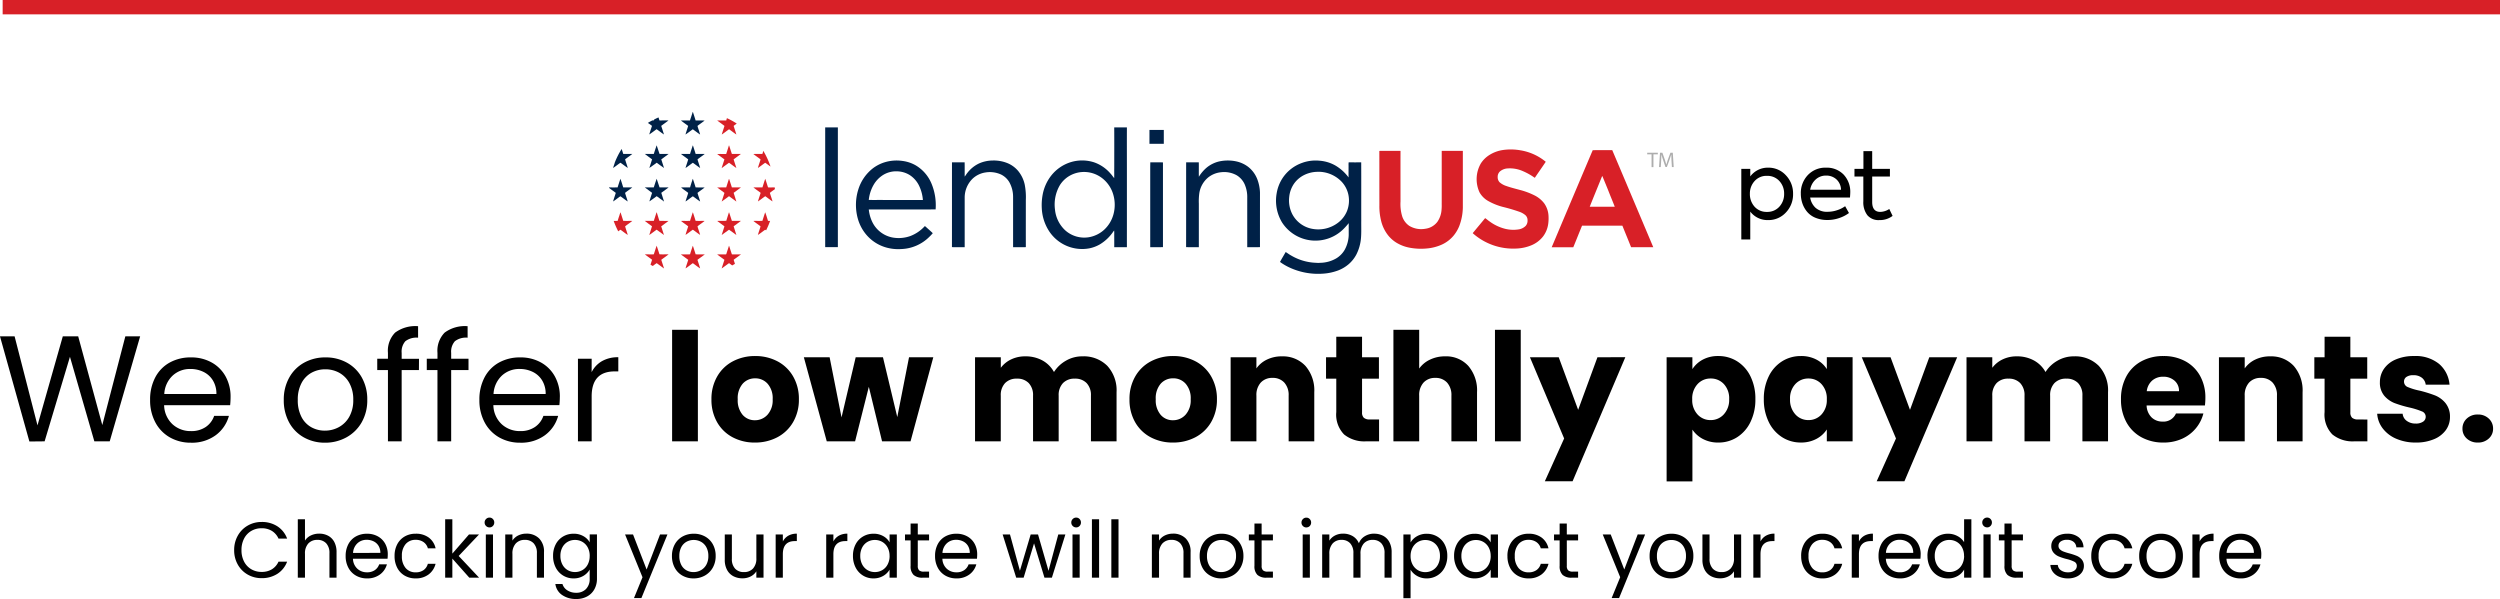 <svg xmlns="http://www.w3.org/2000/svg" width="348.37" height="83.47" viewBox="0 0 348.37 83.47">
  <g id="lending-usa-pet" transform="translate(-728.13 -4554.5)">
    <g id="Group_40" data-name="Group 40" transform="translate(-15.141 4)">
      <g id="Logo" transform="translate(828.141 4566.086)">
        <g id="Group_4" data-name="Group 4" transform="translate(0 0)">
          <path id="Path_1" data-name="Path 1" d="M637.079,225.8a.638.638,0,0,1,.08-.2c.127.4.261.793.382,1.2.42.01.84-.006,1.257.01-.319.261-.665.486-.988.741l-.01.02c.109.4.265.79.37,1.194-.344-.228-.668-.489-1.009-.728h-.023c-.341.235-.665.5-1.009.724.106-.4.261-.793.37-1.194l-.01-.02c-.328-.251-.671-.479-.992-.741.42-.013.84,0,1.257-.01C636.861,226.46,636.977,226.129,637.079,225.8Z" transform="translate(-625.478 -225.6)" fill="#002147"/>
          <path id="Path_2" data-name="Path 2" d="M497.06,249.4a5.259,5.259,0,0,1,.615-.3c.043.142.086.281.136.42.42,0,.84-.006,1.26,0-.334.255-.684.5-1.02.757.128.4.265.8.382,1.2-.35-.231-.678-.5-1.025-.737-.344.242-.675.506-1.025.737.116-.4.255-.8.382-1.2a5.8,5.8,0,0,0-.574-.41,5.44,5.44,0,0,1,.637-.354c.059,0,.119,0,.175,0A1.225,1.225,0,0,0,497.06,249.4Z" transform="translate(-490.782 -248.323)" fill="#002147"/>
          <path id="Path_3" data-name="Path 3" d="M1243.3,290.983q.883-.015,1.766,0c-.01,3.558,0,7.116,0,10.674,0,2-.006,4.008,0,6.012q-.883.015-1.766,0c.01-3.6,0-7.205,0-10.807C1243.3,294.9,1243.31,292.944,1243.3,290.983Z" transform="translate(-1213.181 -288.813)" fill="#002147"/>
          <g id="Group_1" data-name="Group 1" transform="translate(60.289 2.162)">
            <path id="Path_4" data-name="Path 4" d="M2165.884,290.983q.883-.015,1.766,0c-.01,2.047,0,4.1,0,6.144v7.043c0,1.168-.006,2.331,0,3.5q-.883.015-1.766,0c.01-.582,0-1.164,0-1.746a5.621,5.621,0,0,0-.009-.574c-.123.127-.208.284-.319.42a5.874,5.874,0,0,1-1.689,1.518,4.836,4.836,0,0,1-1.435.542,5.5,5.5,0,0,1-5.576-2.318,6.372,6.372,0,0,1-1.065-3.224,7.962,7.962,0,0,1,.113-1.9,6.114,6.114,0,0,1,1.194-2.685,5.567,5.567,0,0,1,2.794-1.9,5.418,5.418,0,0,1,3.161.036,5.3,5.3,0,0,1,2.3,1.561c.191.2.344.437.523.648.02-.466,0-.932.01-1.4C2165.888,294.769,2165.895,292.878,2165.884,290.983Zm-4.5,6.217a4.03,4.03,0,0,0-1.848.6,3.918,3.918,0,0,0-1.224,1.224,5.36,5.36,0,0,0-.682,3.426,4.539,4.539,0,0,0,1.432,2.88,3.973,3.973,0,0,0,3.237.962,4.212,4.212,0,0,0,2.222-1.088,4.54,4.54,0,0,0,1.25-2.093,5.06,5.06,0,0,0-.139-3.123,4.429,4.429,0,0,0-1.419-1.925A4.133,4.133,0,0,0,2161.387,297.2Z" transform="translate(-2155.777 -290.975)" fill="#002147"/>
          </g>
          <path id="Path_5" data-name="Path 5" d="M2609.554,301.555q1-.01,2,0c.006.645.006,1.293,0,1.938q-1,.01-2,0C2609.548,302.848,2609.548,302.2,2609.554,301.555Z" transform="translate(-2534.25 -299.038)" fill="#002147"/>
          <path id="Path_6" data-name="Path 6" d="M484.158,367.8c.139-.4.248-.807.4-1.2.145.393.255.8.4,1.2.42,0,.843-.006,1.263.006-.334.255-.684.5-1.02.754.127.4.261.8.382,1.2-.354-.225-.678-.493-1.02-.734-.347.238-.671.506-1.025.734.119-.4.255-.8.382-1.2-.334-.255-.684-.5-1.02-.757C483.315,367.8,483.738,367.807,484.158,367.8Z" transform="translate(-477.924 -361.938)" fill="#002147"/>
          <path id="Path_7" data-name="Path 7" d="M637.244,366.8a.547.547,0,0,1,.064.142c.109.35.231.7.334,1.052.42.013.84,0,1.263.006-.319.268-.684.489-1.005.757.112.4.264.793.373,1.2-.347-.228-.668-.489-1.009-.724h-.023c-.34.235-.662.5-1.009.724.106-.4.261-.793.373-1.2-.319-.268-.684-.489-1.005-.76.42-.01.843,0,1.263-.006C636.983,367.59,637.115,367.2,637.244,366.8Z" transform="translate(-625.576 -362.131)" fill="#002147"/>
          <path id="Path_8" data-name="Path 8" d="M350.031,383.881a10.715,10.715,0,0,1,.956-1.881c.069.231.148.46.218.688.42.01.84,0,1.263.006-.271.222-.562.417-.84.625-.053.047-.127.076-.162.139.109.4.264.787.37,1.19-.287-.191-.556-.4-.834-.6-.064-.039-.119-.109-.2-.122-.344.228-.665.5-1.009.724C349.856,384.391,349.965,384.143,350.031,383.881Z" transform="translate(-349.226 -376.828)" fill="#002147"/>
          <g id="Group_2" data-name="Group 2" transform="translate(34.401 6.781)">
            <path id="Path_9" data-name="Path 9" d="M1376.764,430.962a5.7,5.7,0,0,1,2.613-.215,5,5,0,0,1,1.792.6,5.308,5.308,0,0,1,2.216,2.543,7.832,7.832,0,0,1,.579,3.608c-1.75.013-3.5,0-5.251.006h-4.061a5.141,5.141,0,0,0,.523,1.819,3.956,3.956,0,0,0,2.877,2.106,4.817,4.817,0,0,0,2.381-.218,5.227,5.227,0,0,0,2.027-1.389,1.3,1.3,0,0,1,.245.2c.288.261.582.516.863.787a5.47,5.47,0,0,1-.463.493,5.823,5.823,0,0,1-3.964,1.721,6.143,6.143,0,0,1-1.964-.191,5.631,5.631,0,0,1-2.967-1.925,5.937,5.937,0,0,1-1.025-1.912,7.158,7.158,0,0,1,0-4.256,5.965,5.965,0,0,1,2.087-3.006,5.375,5.375,0,0,1,1.5-.774Zm-.272,1.839a3.933,3.933,0,0,0-1.147,1.237,5.271,5.271,0,0,0-.695,2.139c.681.013,1.366,0,2.047.006h5.493a5.53,5.53,0,0,0-.519-1.961,3.679,3.679,0,0,0-1.346-1.53,3.511,3.511,0,0,0-1.713-.5A3.469,3.469,0,0,0,1376.492,432.8Z" transform="translate(-1372.858 -430.684)" fill="#002147"/>
          </g>
          <path id="Path_10" data-name="Path 10" d="M1781.114,431.046a4.738,4.738,0,0,1,1.836-.393,5.082,5.082,0,0,1,2.159.393,3.874,3.874,0,0,1,1.435,1.078,4.48,4.48,0,0,1,.9,1.878,9.179,9.179,0,0,1,.156,2.15c0,2.192-.006,4.381,0,6.574-.592.013-1.184,0-1.776.006v-7.01a4.178,4.178,0,0,0-.526-2.05,2.739,2.739,0,0,0-1.15-1.068,3.74,3.74,0,0,0-2.189-.284,3.355,3.355,0,0,0-1.746.834,3.68,3.68,0,0,0-1.134,2.6v6.977c-.592,0-1.184.006-1.776-.006.01-3.938,0-7.877.006-11.815.589-.006,1.174,0,1.763-.006.017.665,0,1.326.01,1.991.139-.175.248-.373.393-.545A4.431,4.431,0,0,1,1781.114,431.046Z" transform="translate(-1729.522 -423.871)" fill="#002147"/>
          <path id="Path_11" data-name="Path 11" d="M2768.8,430.732a5.621,5.621,0,0,1,2.395-.006,4.2,4.2,0,0,1,1.667.77,4.027,4.027,0,0,1,1.257,1.716,5.764,5.764,0,0,1,.374,1.862c0,2.533-.006,5.066,0,7.6-.592.013-1.184,0-1.776.006V435.8a4.394,4.394,0,0,0-.37-1.908,2.825,2.825,0,0,0-1.111-1.24,3.6,3.6,0,0,0-2.152-.417,3.4,3.4,0,0,0-1.848.76,3.541,3.541,0,0,0-1.2,2.179,8.512,8.512,0,0,0-.063,1.452v6.054c-.592,0-1.184.006-1.775-.006.01-3.938,0-7.877.006-11.815.588-.006,1.174,0,1.762-.006.017.671-.006,1.343.01,2.014a5.359,5.359,0,0,1,1.061-1.253A4.285,4.285,0,0,1,2768.8,430.732Z" transform="translate(-2683.787 -423.821)" fill="#002147"/>
          <g id="Group_3" data-name="Group 3" transform="translate(92.934 6.781)">
            <path id="Path_12" data-name="Path 12" d="M3146.828,430.925a5.527,5.527,0,0,1,2.388-.278,5.264,5.264,0,0,1,2.167.658,6.173,6.173,0,0,1,1.855,1.67c-.01-.539,0-1.078,0-1.617a3,3,0,0,1,.013-.486q.872.01,1.749,0c.013,2.731,0,5.46.006,8.191-.01.784.027,1.567-.036,2.351a6.147,6.147,0,0,1-.645,2.3,4.651,4.651,0,0,1-1.083,1.359,5.05,5.05,0,0,1-1.449.86,7.343,7.343,0,0,1-2.179.456,9.453,9.453,0,0,1-4.656-.883,7.808,7.808,0,0,1-1.274-.754c.251-.47.532-.92.79-1.382.255.152.493.34.757.483a7.32,7.32,0,0,0,3.515,1.02,2.3,2.3,0,0,0,.523,0,4.581,4.581,0,0,0,2.285-.637,3.363,3.363,0,0,0,1.13-1.151,4.538,4.538,0,0,0,.574-2.07c0-.556,0-1.111,0-1.667a9.837,9.837,0,0,1-.672.76,5.533,5.533,0,0,1-8.626-.876,5.87,5.87,0,0,1-.738-4.061,5.481,5.481,0,0,1,.774-2.03,5.418,5.418,0,0,1,2.837-2.215Zm2.03,1.27a4.3,4.3,0,0,0-1.937.51,3.809,3.809,0,0,0-1.281,1.138,3.929,3.929,0,0,0-.668,1.822,4.218,4.218,0,0,0,.41,2.4,3.937,3.937,0,0,0,2.526,2.014,4.545,4.545,0,0,0,3.942-.853,3.886,3.886,0,0,0,1.174-1.574,4.006,4.006,0,0,0,.191-2.255,3.833,3.833,0,0,0-.9-1.779,4.489,4.489,0,0,0-3.455-1.427Z" transform="translate(-3143.122 -430.618)" fill="#002147"/>
          </g>
          <path id="Path_13" data-name="Path 13" d="M2612.995,438.3c.588.01,1.174,0,1.763.006q0,5.432,0,10.863c0,.319-.007.637,0,.952-.592.013-1.183,0-1.775.006V438.918C2612.988,438.714,2612.979,438.505,2612.995,438.3Z" transform="translate(-2537.572 -431.266)" fill="#002147"/>
          <path id="Path_14" data-name="Path 14" d="M334.08,507.6c.149.393.264.8.393,1.2.42.013.84,0,1.26.006-.319.271-.684.489-1.005.76.109.4.264.793.37,1.2-.347-.225-.668-.489-1.009-.724a1.181,1.181,0,0,0-.264.175c-.255.182-.5.382-.765.549.109-.4.255-.8.377-1.2-.308-.238-.632-.456-.939-.7a.456.456,0,0,0,.006-.064c.393.01.787.01,1.184,0C333.818,508.4,333.948,508,334.08,507.6Z" transform="translate(-332.498 -498.275)" fill="#002147"/>
          <path id="Path_15" data-name="Path 15" d="M484.063,508.8c.139-.4.248-.807.4-1.2.142.4.255.8.4,1.2.42.006.843,0,1.263.006-.334.255-.681.5-1.02.754.128.407.268.81.387,1.217-.34-.251-.684-.5-1.025-.751-.344.242-.671.51-1.025.734.119-.4.255-.8.382-1.2-.334-.255-.684-.5-1.02-.757C483.22,508.8,483.643,508.807,484.063,508.8Z" transform="translate(-477.828 -498.275)" fill="#002147"/>
          <path id="Path_16" data-name="Path 16" d="M637.373,507.985a.642.642,0,0,1,.076-.185c.128.4.261.793.382,1.194.42.017.84,0,1.26.01-.319.272-.681.493-1,.757.109.4.264.793.373,1.2-.347-.225-.668-.489-1.009-.724h-.02c-.341.231-.662.5-1.009.724.106-.4.265-.793.374-1.2-.324-.264-.684-.486-1-.757.42-.013.84.006,1.26-.01C637.154,508.653,637.265,508.323,637.373,507.985Z" transform="translate(-625.768 -498.468)" fill="#002147"/>
        </g>
        <g id="Group_6" data-name="Group 6" transform="translate(0.643 0.876)">
          <path id="Path_17" data-name="Path 17" d="M789.364,252.1a11.23,11.23,0,0,1,1.369.754c-.139.119-.294.212-.43.331.127.4.264.8.382,1.2-.35-.231-.678-.5-1.02-.734-.344.238-.671.506-1.02.734.116-.4.255-.8.382-1.2-.331-.261-.681-.5-1.015-.757.42-.013.84,0,1.26,0C789.3,252.318,789.334,252.209,789.364,252.1Z" transform="translate(-773.584 -252.1)" fill="#d82027"/>
          <path id="Path_18" data-name="Path 18" d="M789.507,367.116c.017-.04.017-.089.05-.116a.521.521,0,0,1,.064.165c.109.34.219.681.331,1.02.42.006.84-.006,1.26.006-.331.261-.684.5-1.015.757.122.4.261.8.382,1.2-.354-.225-.678-.5-1.025-.731-.344.248-.688.5-1.025.751.116-.41.261-.81.387-1.217-.334-.255-.684-.5-1.015-.754.42-.01.84,0,1.26,0C789.282,367.834,789.394,367.476,789.507,367.116Z" transform="translate(-773.482 -363.2)" fill="#d82027"/>
          <path id="Path_19" data-name="Path 19" d="M3976.429,384.106a7.693,7.693,0,0,1,2.4.043,7.4,7.4,0,0,1,3.542,1.6c-.477.718-.976,1.422-1.458,2.136-.03.043-.073.127-.127.064a8.559,8.559,0,0,0-1.593-.892,4.469,4.469,0,0,0-2.192-.377,1.79,1.79,0,0,0-1.009.414,1.006,1.006,0,0,0-.319.774,1.018,1.018,0,0,0,.261.731,2.647,2.647,0,0,0,.962.532c.612.218,1.247.37,1.872.542a10.259,10.259,0,0,1,2,.741,3.913,3.913,0,0,1,1.385,1.124,3.324,3.324,0,0,1,.608,1.855,5.652,5.652,0,0,1-.049,1.032,3.748,3.748,0,0,1-.7,1.71,4,4,0,0,1-1.7,1.275,6.051,6.051,0,0,1-2.034.43,8.468,8.468,0,0,1-6.078-2.136,1.285,1.285,0,0,1,.165-.215c.519-.632,1.045-1.254,1.561-1.888.212.139.4.314.612.456a6.211,6.211,0,0,0,2.123,1.02,4.732,4.732,0,0,0,2,.083,1.742,1.742,0,0,0,.909-.473,1.075,1.075,0,0,0,.265-.76.942.942,0,0,0-.278-.718,2.641,2.641,0,0,0-.814-.476,24.153,24.153,0,0,0-2.348-.695,8.518,8.518,0,0,1-2.09-.85,3.176,3.176,0,0,1-1.164-1.184,4.388,4.388,0,0,1,.191-4.031,3.828,3.828,0,0,1,1.2-1.177,4.829,4.829,0,0,1,1.888-.688Z" transform="translate(-3852.487 -379.668)" fill="#d82027"/>
          <g id="Group_5" data-name="Group 5" transform="translate(130.712 4.46)">
            <path id="Path_20" data-name="Path 20" d="M4310.505,386.951c.909-.017,1.818,0,2.728-.006q1.643,3.869,3.274,7.738l2.44,5.783c-1.032,0-2.06.006-3.092,0-.394-1.005-.813-2-1.211-3-1.871,0-3.745,0-5.618,0-.414,1-.81,2.011-1.223,3.009-1,0-2,0-3.01,0q2.788-6.617,5.592-13.23a2.157,2.157,0,0,0,.12-.285Zm1.323,3.594c-.574,1.429-1.164,2.847-1.732,4.279.3.013.6,0,.893.006.863,0,1.729.006,2.592,0-.255-.671-.539-1.329-.8-2s-.543-1.333-.813-2a1.427,1.427,0,0,0-.136-.285Z" transform="translate(-4304.794 -386.943)" fill="#d82027"/>
          </g>
          <path id="Path_21" data-name="Path 21" d="M941.985,390a11.363,11.363,0,0,1,1.005,2.186c-.242-.162-.47-.347-.711-.51-.033-.03-.069.01-.1.027-.319.228-.622.47-.949.684.1-.377.235-.741.351-1.111.006-.039.033-.092-.013-.116-.319-.248-.658-.47-.973-.724.42-.013.84,0,1.26-.01a3.675,3.675,0,0,0,.126-.426Z" transform="translate(-921.132 -385.44)" fill="#d82027"/>
          <path id="Path_22" data-name="Path 22" d="M3578.4,389.91c.79-.013,1.581,0,2.368-.006.195,0,.39-.006.583.006-.01,2.345,0,4.692,0,7.037a5.943,5.943,0,0,0,.229,2.064,2.564,2.564,0,0,0,.986,1.338,3.231,3.231,0,0,0,2.255.407,2.5,2.5,0,0,0,1.673-.972,3.377,3.377,0,0,0,.582-1.785c.029-.3.013-.6.017-.892V389.9h2.943v7.936a7.663,7.663,0,0,1-.5,2.549,5.115,5.115,0,0,1-.771,1.31,4.633,4.633,0,0,1-1.577,1.233,6.4,6.4,0,0,1-2.139.574,8.477,8.477,0,0,1-2.486-.116,5.436,5.436,0,0,1-1.848-.728,4.5,4.5,0,0,1-1.094-.985,5.252,5.252,0,0,1-.949-1.921,8.285,8.285,0,0,1-.265-2.242C3578.4,394.976,3578.406,392.443,3578.4,389.91Z" transform="translate(-3471.705 -385.343)" fill="#d82027"/>
          <path id="Path_23" data-name="Path 23" d="M789.636,508.5h.033c.128.393.251.784.382,1.177.42,0,.84-.006,1.26,0-.331.261-.681.5-1.015.754.122.407.268.807.382,1.217-.341-.251-.681-.5-1.025-.751-.344.248-.684.5-1.025.751.119-.407.255-.81.39-1.211-.334-.255-.688-.5-1.02-.757.42-.013.84,0,1.263-.006C789.388,509.284,789.513,508.89,789.636,508.5Z" transform="translate(-773.578 -500.021)" fill="#d82027"/>
          <path id="Path_24" data-name="Path 24" d="M942.057,508.9c.133-.4.245-.8.393-1.2.133.4.261.8.387,1.2.311.013.622,0,.932,0a.752.752,0,0,1,.013.255c-.231.165-.473.324-.688.51.109.4.265.79.37,1.19-.328-.212-.637-.46-.952-.685-.026-.017-.064-.053-.092-.023-.334.231-.648.489-.989.711.106-.393.251-.774.364-1.164.02-.047-.036-.069-.064-.1-.311-.231-.637-.446-.932-.695C941.214,508.894,941.634,508.911,942.057,508.9Z" transform="translate(-921.326 -499.248)" fill="#d82027"/>
          <path id="Path_25" data-name="Path 25" d="M352.7,649.237a3.412,3.412,0,0,1,.155-.437l.382,1.194c.42.02.84,0,1.26.01-.319.271-.681.489-1,.76.106.4.261.79.367,1.194-.331-.208-.637-.456-.952-.684-.027-.013-.059-.053-.089-.026-.1.064-.191.139-.287.208a11.7,11.7,0,0,1-.632-1.449c.185-.006.37,0,.556-.01C352.528,649.739,352.614,649.488,352.7,649.237Z" transform="translate(-351.9 -635.682)" fill="#d82027"/>
          <path id="Path_26" data-name="Path 26" d="M484.54,649.4h.033c.112.393.255.777.364,1.171.423.027.85,0,1.275.013-.331.264-.684.5-1.02.757.133.4.268.807.387,1.211-.344-.245-.681-.5-1.025-.748-.347.245-.685.5-1.025.748.112-.41.264-.81.382-1.217-.334-.255-.684-.489-1.012-.754.42-.006.84,0,1.26,0C484.288,650.187,484.414,649.793,484.54,649.4Z" transform="translate(-478.568 -636.262)" fill="#d82027"/>
          <path id="Path_27" data-name="Path 27" d="M637.244,648.8a1.651,1.651,0,0,1,.112.311c.1.294.191.589.281.883.42.02.84,0,1.26.01-.319.275-.681.489-1,.76.109.4.268.787.37,1.19-.347-.222-.665-.489-1.005-.721h-.02c-.34.231-.662.5-1.009.721.1-.4.255-.79.37-1.19-.319-.271-.688-.486-1-.76.42-.01.84.01,1.26-.01C636.982,649.593,637.114,649.2,637.244,648.8Z" transform="translate(-626.218 -635.682)" fill="#d82027"/>
          <path id="Path_28" data-name="Path 28" d="M789.445,649.5h.033c.127.393.248.787.382,1.177.42,0,.84,0,1.26,0-.328.264-.678.5-1.015.754.119.407.268.807.382,1.217-.344-.245-.675-.51-1.025-.74-.35.234-.681.5-1.025.74.122-.407.255-.81.387-1.211-.337-.255-.688-.5-1.02-.757.423-.013.849.013,1.275-.013C789.187,650.274,789.331,649.89,789.445,649.5Z" transform="translate(-773.387 -636.359)" fill="#d82027"/>
          <path id="Path_29" data-name="Path 29" d="M942.246,648.8c.152.39.264.793.393,1.194.1.006.2.01.294.013a11.772,11.772,0,0,1-.559,1.313c-.043-.027-.083-.076-.136-.08-.34.231-.658.5-1.006.718.1-.4.264-.79.367-1.194-.319-.271-.681-.486-1-.76.42-.01.84.01,1.26-.01C941.988,649.593,942.114,649.2,942.246,648.8Z" transform="translate(-921.133 -635.682)" fill="#d82027"/>
          <path id="Path_30" data-name="Path 30" d="M484.257,790.807c.139-.4.255-.81.4-1.207.116.34.225.684.334,1.025a.5.5,0,0,0,.073.178c.417.017.834,0,1.254.006-.331.264-.681.5-1.02.757.127.4.264.807.387,1.211-.347-.242-.681-.5-1.025-.744a6.443,6.443,0,0,0-.542.4c-.106-.064-.215-.119-.319-.178.064-.235.155-.463.218-.7-.334-.255-.684-.49-1.012-.754C483.417,790.807,483.837,790.82,484.257,790.807Z" transform="translate(-478.665 -771.826)" fill="#d82027"/>
          <path id="Path_31" data-name="Path 31" d="M636.566,789.9a1.244,1.244,0,0,1,.1.261c.1.311.2.621.3.932.426.023.853,0,1.28.01-.34.255-.688.5-1.029.757.122.4.268.79.373,1.194-.331-.208-.637-.456-.952-.684-.027-.017-.059-.056-.089-.026-.334.231-.648.5-.992.711.109-.4.255-.793.377-1.194-.34-.255-.688-.5-1.029-.757.426-.01.853.013,1.28-.01C636.3,790.693,636.437,790.3,636.566,789.9Z" transform="translate(-625.542 -772.116)" fill="#d82027"/>
          <path id="Path_32" data-name="Path 32" d="M789.549,789.9a.477.477,0,0,1,.056.116c.112.364.228.724.35,1.083.42.01.84,0,1.26,0-.328.264-.678.5-1.012.754.053.191.119.377.178.565-.127.08-.255.152-.387.225-.142-.109-.287-.218-.437-.319-.347.245-.681.5-1.029.744.122-.407.261-.81.387-1.211-.337-.255-.688-.493-1.02-.757.407,0,.817.006,1.224,0,.056.006.056-.064.076-.1C789.307,790.631,789.437,790.267,789.549,789.9Z" transform="translate(-773.481 -772.116)" fill="#d82027"/>
        </g>
        <g id="Group_7" data-name="Group 7" transform="translate(144.664 5.697)">
          <path id="Path_33" data-name="Path 33" d="M4707.808,398.218h-.608V398h1.481v.218h-.611V400h-.262Z" transform="translate(-4707.2 -397.997)" fill="#adadad"/>
          <path id="Path_34" data-name="Path 34" d="M4758.739,399.024c-.013-.278-.032-.615-.03-.863h-.01c-.069.235-.152.483-.252.76l-.354.969h-.195l-.324-.952c-.1-.281-.174-.539-.231-.777h-.007c-.005.248-.02.585-.04.883l-.052.857H4757l.139-2h.331l.341.966c.082.245.152.466.2.675h.01c.049-.2.122-.42.211-.675l.358-.966h.331l.127,2h-.251Z" transform="translate(-4755.353 -397.9)" fill="#adadad"/>
        </g>
      </g>
      <path id="Path_13-2" data-name="Path 13" d="M-6.351-7.137A3.268,3.268,0,0,1-3.868-6.071a3.642,3.642,0,0,1,1,2.587,3.635,3.635,0,0,1-1,2.594A3.293,3.293,0,0,1-6.363.169a3.018,3.018,0,0,1-2.47-1.183V2.873h-1.248V-6.968h1.248v1.053A3.041,3.041,0,0,1-6.351-7.137ZM-8.236-1.7a2.229,2.229,0,0,0,1.729.728A2.229,2.229,0,0,0-4.778-1.7,2.566,2.566,0,0,0-4.115-3.5a2.525,2.525,0,0,0-.663-1.775,2.239,2.239,0,0,0-1.729-.721,2.209,2.209,0,0,0-1.723.728A2.546,2.546,0,0,0-8.885-3.5,2.6,2.6,0,0,0-8.236-1.7ZM5.1-3.614q0,.13-.039.637H-.487A2.479,2.479,0,0,0,.267-1.541a2.4,2.4,0,0,0,1.69.553A4.171,4.171,0,0,0,3.243-1.2a4.03,4.03,0,0,0,1.144-.566l.533.949A4.763,4.763,0,0,1,3.6-.13a4.922,4.922,0,0,1-1.67.286A4.273,4.273,0,0,1,.247-.156,2.98,2.98,0,0,1-.923-1a3.706,3.706,0,0,1-.65-1.17A4.167,4.167,0,0,1-1.787-3.51a3.612,3.612,0,0,1,.982-2.6A3.358,3.358,0,0,1,1.735-7.137a3.27,3.27,0,0,1,2.425.949A3.492,3.492,0,0,1,5.1-3.614ZM3.179-5.5a2.063,2.063,0,0,0-1.443-.533,2.091,2.091,0,0,0-1.462.552,2.454,2.454,0,0,0-.76,1.423h4.3A2.021,2.021,0,0,0,3.179-5.5Zm7.358,4.121L11-.416A2.941,2.941,0,0,1,9.145.169,2.025,2.025,0,0,1,7.481-.514a2.971,2.971,0,0,1-.559-1.93V-5.9H5.687V-6.968H6.935v-2.47H8.157v2.47h2.47V-5.9H8.157v3.549q0,1.378,1.131,1.378A2.376,2.376,0,0,0,10.536-1.378Z" transform="translate(996 4581)"/>
    </g>
    <path id="Path_15-2" data-name="Path 15" d="M-154.339-14.637-158.581,0h-2.142l-3.4-11.781L-167.653,0l-2.121.021-4.1-14.658h2.037l3.192,12.411,3.528-12.411h2.142l3.36,12.369,3.213-12.369Zm12.6,8.442A11.244,11.244,0,0,1-141.8-5.04H-151a3.721,3.721,0,0,0,1.165,2.656,3.707,3.707,0,0,0,2.572.956,3.534,3.534,0,0,0,2.069-.577,3.057,3.057,0,0,0,1.165-1.543h2.058a4.947,4.947,0,0,1-1.848,2.7A5.578,5.578,0,0,1-147.262.189a5.817,5.817,0,0,1-2.929-.735,5.2,5.2,0,0,1-2.027-2.089,6.48,6.48,0,0,1-.735-3.14,6.573,6.573,0,0,1,.714-3.129,5.012,5.012,0,0,1,2.005-2.068,5.97,5.97,0,0,1,2.971-.724,5.776,5.776,0,0,1,2.9.714,4.944,4.944,0,0,1,1.942,1.963A5.8,5.8,0,0,1-141.739-6.195Zm-1.974-.4a3.525,3.525,0,0,0-.483-1.879,3.141,3.141,0,0,0-1.312-1.2,4.094,4.094,0,0,0-1.838-.41,3.542,3.542,0,0,0-2.467.924,3.765,3.765,0,0,0-1.165,2.562Zm15.12,6.783a5.892,5.892,0,0,1-2.93-.735,5.232,5.232,0,0,1-2.058-2.089,6.406,6.406,0,0,1-.745-3.14,6.222,6.222,0,0,1,.766-3.119,5.282,5.282,0,0,1,2.09-2.079,6.062,6.062,0,0,1,2.961-.724,6.062,6.062,0,0,1,2.961.724,5.3,5.3,0,0,1,2.09,2.068,6.207,6.207,0,0,1,.767,3.129,6.132,6.132,0,0,1-.788,3.14,5.458,5.458,0,0,1-2.132,2.089A6.112,6.112,0,0,1-128.593.189Zm0-1.68a4.035,4.035,0,0,0,1.932-.483A3.675,3.675,0,0,0-125.2-3.423a4.641,4.641,0,0,0,.557-2.352,4.713,4.713,0,0,0-.546-2.352,3.575,3.575,0,0,0-1.428-1.439,3.984,3.984,0,0,0-1.911-.472,3.966,3.966,0,0,0-1.922.472,3.464,3.464,0,0,0-1.4,1.439,4.867,4.867,0,0,0-.525,2.352,5,5,0,0,0,.514,2.373,3.42,3.42,0,0,0,1.376,1.438A3.864,3.864,0,0,0-128.593-1.491Zm13.1-8.442H-117.9V0h-1.911V-9.933h-1.491v-1.575h1.491v-.819a3.61,3.61,0,0,1,1-2.824,4.731,4.731,0,0,1,3.2-.893v1.6a2.537,2.537,0,0,0-1.774.494,2.181,2.181,0,0,0-.514,1.627v.819h2.415Zm6.909,0H-111V0h-1.911V-9.933H-114.4v-1.575h1.491v-.819a3.61,3.61,0,0,1,1-2.824,4.731,4.731,0,0,1,3.2-.893v1.6a2.537,2.537,0,0,0-1.774.494A2.181,2.181,0,0,0-111-12.327v.819h2.415Zm12.726,3.738a11.247,11.247,0,0,1-.063,1.155h-9.2a3.721,3.721,0,0,0,1.165,2.656,3.707,3.707,0,0,0,2.573.956,3.534,3.534,0,0,0,2.068-.577,3.057,3.057,0,0,0,1.166-1.543h2.058a4.947,4.947,0,0,1-1.848,2.7A5.578,5.578,0,0,1-101.377.189a5.817,5.817,0,0,1-2.93-.735,5.2,5.2,0,0,1-2.026-2.089,6.48,6.48,0,0,1-.735-3.14,6.573,6.573,0,0,1,.714-3.129,5.012,5.012,0,0,1,2.006-2.068,5.97,5.97,0,0,1,2.972-.724,5.775,5.775,0,0,1,2.9.714A4.944,4.944,0,0,1-96.537-9.02,5.8,5.8,0,0,1-95.854-6.195Zm-1.974-.4a3.525,3.525,0,0,0-.483-1.879,3.141,3.141,0,0,0-1.312-1.2,4.094,4.094,0,0,0-1.838-.41,3.542,3.542,0,0,0-2.467.924,3.765,3.765,0,0,0-1.166,2.562Zm6.405-3.045a3.666,3.666,0,0,1,1.438-1.533,4.446,4.446,0,0,1,2.279-.546v1.974h-.5q-3.213,0-3.213,3.486V0h-1.911V-11.508h1.911Zm14.805-5.9V0h-3.591V-15.54ZM-68.68.168a6.468,6.468,0,0,1-3.1-.735,5.382,5.382,0,0,1-2.163-2.1,6.275,6.275,0,0,1-.788-3.192,6.224,6.224,0,0,1,.8-3.181,5.415,5.415,0,0,1,2.184-2.111,6.53,6.53,0,0,1,3.108-.735,6.53,6.53,0,0,1,3.108.735A5.415,5.415,0,0,1-63.346-9.04a6.225,6.225,0,0,1,.8,3.181,6.161,6.161,0,0,1-.808,3.182,5.467,5.467,0,0,1-2.2,2.11A6.592,6.592,0,0,1-68.68.168Zm0-3.108A2.339,2.339,0,0,0-66.927-3.7,3,3,0,0,0-66.2-5.859a3.059,3.059,0,0,0-.7-2.163,2.273,2.273,0,0,0-1.732-.756,2.279,2.279,0,0,0-1.743.745,3.082,3.082,0,0,0-.693,2.174A3.12,3.12,0,0,0-70.392-3.7,2.209,2.209,0,0,0-68.68-2.94Zm24.864-8.778L-46.987,0h-3.969L-52.8-7.6-54.715,0h-3.948l-3.192-11.718h3.591l1.659,8.379,1.974-8.379h3.8l1.995,8.337,1.638-8.337Zm20.769-.126a4.634,4.634,0,0,1,3.476,1.323A5.038,5.038,0,0,1-18.28-6.846V0h-3.57V-6.363a2.421,2.421,0,0,0-.6-1.753,2.185,2.185,0,0,0-1.649-.62,2.185,2.185,0,0,0-1.648.62,2.421,2.421,0,0,0-.6,1.753V0h-3.57V-6.363a2.421,2.421,0,0,0-.6-1.753,2.185,2.185,0,0,0-1.649-.62,2.185,2.185,0,0,0-1.648.62,2.421,2.421,0,0,0-.6,1.753V0H-38V-11.718h3.591v1.47a3.844,3.844,0,0,1,1.428-1.165,4.49,4.49,0,0,1,2-.431,4.853,4.853,0,0,1,2.362.567A4.065,4.065,0,0,1-27-9.66a4.72,4.72,0,0,1,1.659-1.575A4.482,4.482,0,0,1-23.047-11.844ZM-10.427.168a6.468,6.468,0,0,1-3.1-.735,5.382,5.382,0,0,1-2.163-2.1,6.275,6.275,0,0,1-.788-3.192,6.225,6.225,0,0,1,.8-3.181,5.415,5.415,0,0,1,2.184-2.111,6.53,6.53,0,0,1,3.108-.735,6.53,6.53,0,0,1,3.108.735A5.415,5.415,0,0,1-5.092-9.04a6.225,6.225,0,0,1,.8,3.181A6.161,6.161,0,0,1-5.1-2.678a5.467,5.467,0,0,1-2.2,2.11A6.592,6.592,0,0,1-10.427.168Zm0-3.108A2.339,2.339,0,0,0-8.673-3.7a3,3,0,0,0,.724-2.163,3.059,3.059,0,0,0-.7-2.163,2.273,2.273,0,0,0-1.733-.756,2.279,2.279,0,0,0-1.743.745,3.082,3.082,0,0,0-.693,2.174A3.12,3.12,0,0,0-12.138-3.7,2.209,2.209,0,0,0-10.427-2.94Zm15.183-8.9a4.253,4.253,0,0,1,3.286,1.333A5.2,5.2,0,0,1,9.272-6.846V0H5.7V-6.363A2.572,2.572,0,0,0,5.093-8.19a2.135,2.135,0,0,0-1.638-.651,2.135,2.135,0,0,0-1.638.651,2.572,2.572,0,0,0-.609,1.827V0H-2.383V-11.718H1.208v1.554a3.788,3.788,0,0,1,1.47-1.229A4.673,4.673,0,0,1,4.757-11.844ZM18.3-3.045V0H16.475A4.472,4.472,0,0,1,13.43-.956a3.949,3.949,0,0,1-1.092-3.119V-8.736H10.91v-2.982h1.428v-2.856h3.591v2.856h2.352v2.982H15.929v4.7a.984.984,0,0,0,.252.756,1.23,1.23,0,0,0,.84.231Zm9.2-8.8a4.169,4.169,0,0,1,3.234,1.333,5.229,5.229,0,0,1,1.218,3.665V0h-3.57V-6.363a2.572,2.572,0,0,0-.609-1.827,2.135,2.135,0,0,0-1.638-.651A2.135,2.135,0,0,0,24.5-8.19a2.572,2.572,0,0,0-.609,1.827V0H20.3V-15.54h3.591v5.4a3.838,3.838,0,0,1,1.491-1.239A4.765,4.765,0,0,1,27.5-11.844Zm10.542-3.7V0H34.451V-15.54Zm14.574,3.822L45.266,5.565H41.4L44.09-.4,39.323-11.718h4.011l2.709,7.329,2.688-7.329Zm9.345,1.659a3.9,3.9,0,0,1,1.449-1.323,4.448,4.448,0,0,1,2.163-.5,4.852,4.852,0,0,1,2.625.735,5.091,5.091,0,0,1,1.859,2.1,7,7,0,0,1,.682,3.171A7.07,7.07,0,0,1,70.056-2.7,5.152,5.152,0,0,1,68.2-.577a4.8,4.8,0,0,1-2.625.745,4.464,4.464,0,0,1-2.152-.5,3.946,3.946,0,0,1-1.459-1.3V5.586H58.37v-17.3h3.591ZM67.085-5.88a2.9,2.9,0,0,0-.745-2.11A2.462,2.462,0,0,0,64.5-8.757a2.422,2.422,0,0,0-1.816.777,2.936,2.936,0,0,0-.745,2.121,2.936,2.936,0,0,0,.745,2.121,2.422,2.422,0,0,0,1.816.777,2.44,2.44,0,0,0,1.827-.787A2.949,2.949,0,0,0,67.085-5.88Zm4.83,0A7,7,0,0,1,72.6-9.051a5.091,5.091,0,0,1,1.858-2.1,4.852,4.852,0,0,1,2.625-.735,4.509,4.509,0,0,1,2.174.5,3.713,3.713,0,0,1,1.438,1.323v-1.659h3.591V0H80.693V-1.659A3.878,3.878,0,0,1,79.233-.336a4.509,4.509,0,0,1-2.174.5,4.765,4.765,0,0,1-2.6-.745A5.152,5.152,0,0,1,72.6-2.7,7.07,7.07,0,0,1,71.915-5.88Zm8.778.021a2.936,2.936,0,0,0-.745-2.121,2.422,2.422,0,0,0-1.816-.777,2.438,2.438,0,0,0-1.816.766,2.9,2.9,0,0,0-.746,2.11,2.974,2.974,0,0,0,.746,2.132,2.407,2.407,0,0,0,1.816.787,2.422,2.422,0,0,0,1.816-.777A2.936,2.936,0,0,0,80.693-5.859Zm18.165-5.859L91.507,5.565H87.643L90.331-.4,85.564-11.718h4.011l2.709,7.329,2.688-7.329Zm16.254-.126a4.634,4.634,0,0,1,3.476,1.323,5.038,5.038,0,0,1,1.292,3.675V0h-3.57V-6.363a2.421,2.421,0,0,0-.6-1.753,2.185,2.185,0,0,0-1.648-.62,2.185,2.185,0,0,0-1.649.62,2.421,2.421,0,0,0-.6,1.753V0h-3.57V-6.363a2.421,2.421,0,0,0-.6-1.753A2.185,2.185,0,0,0,106-8.736a2.185,2.185,0,0,0-1.648.62,2.421,2.421,0,0,0-.6,1.753V0H100.16V-11.718h3.591v1.47a3.844,3.844,0,0,1,1.428-1.165,4.49,4.49,0,0,1,2-.431,4.853,4.853,0,0,1,2.362.567,4.065,4.065,0,0,1,1.628,1.617,4.72,4.72,0,0,1,1.659-1.575A4.482,4.482,0,0,1,115.111-11.844Zm18.333,5.8A9.165,9.165,0,0,1,133.382-5h-8.127a2.442,2.442,0,0,0,.7,1.67,2.149,2.149,0,0,0,1.523.578,1.887,1.887,0,0,0,1.869-1.134h3.822a5.245,5.245,0,0,1-1.061,2.079A5.309,5.309,0,0,1,130.19-.357a6.172,6.172,0,0,1-2.583.525,6.285,6.285,0,0,1-3.066-.735,5.228,5.228,0,0,1-2.1-2.1,6.483,6.483,0,0,1-.756-3.192,6.557,6.557,0,0,1,.746-3.192,5.16,5.16,0,0,1,2.089-2.1,6.33,6.33,0,0,1,3.087-.735,6.266,6.266,0,0,1,3.024.714A5.127,5.127,0,0,1,132.7-9.135,6.183,6.183,0,0,1,133.445-6.048Zm-3.675-.945a1.846,1.846,0,0,0-.63-1.47,2.319,2.319,0,0,0-1.575-.546,2.274,2.274,0,0,0-1.522.525,2.332,2.332,0,0,0-.767,1.491Zm12.705-4.851a4.253,4.253,0,0,1,3.286,1.333,5.2,5.2,0,0,1,1.229,3.665V0h-3.57V-6.363a2.572,2.572,0,0,0-.609-1.827,2.135,2.135,0,0,0-1.638-.651,2.135,2.135,0,0,0-1.638.651,2.572,2.572,0,0,0-.609,1.827V0h-3.591V-11.718h3.591v1.554a3.788,3.788,0,0,1,1.47-1.229A4.673,4.673,0,0,1,142.475-11.844Zm13.545,8.8V0h-1.827a4.472,4.472,0,0,1-3.045-.956,3.949,3.949,0,0,1-1.092-3.119V-8.736h-1.428v-2.982h1.428v-2.856h3.591v2.856H156v2.982h-2.352v4.7a.984.984,0,0,0,.252.756,1.23,1.23,0,0,0,.84.231ZM162.782.168a6.735,6.735,0,0,1-2.73-.525,4.662,4.662,0,0,1-1.89-1.439,3.784,3.784,0,0,1-.777-2.047h3.549a1.364,1.364,0,0,0,.567.987,2.006,2.006,0,0,0,1.239.378,1.768,1.768,0,0,0,1.04-.263.8.8,0,0,0,.368-.683.787.787,0,0,0-.525-.745,10.605,10.605,0,0,0-1.7-.536,15.97,15.97,0,0,1-2.1-.62,3.628,3.628,0,0,1-1.449-1.029,2.8,2.8,0,0,1-.609-1.9,3.227,3.227,0,0,1,.557-1.837,3.747,3.747,0,0,1,1.638-1.312,6.272,6.272,0,0,1,2.572-.483,5.157,5.157,0,0,1,3.475,1.092,4.249,4.249,0,0,1,1.46,2.9h-3.318a1.43,1.43,0,0,0-.536-.966,1.857,1.857,0,0,0-1.186-.357,1.64,1.64,0,0,0-.966.241.771.771,0,0,0-.336.661.807.807,0,0,0,.535.756,8.577,8.577,0,0,0,1.67.5,18.265,18.265,0,0,1,2.121.661,3.659,3.659,0,0,1,1.438,1.05,2.971,2.971,0,0,1,.641,1.943,3.083,3.083,0,0,1-.577,1.837,3.82,3.82,0,0,1-1.659,1.271A6.345,6.345,0,0,1,162.782.168Zm8.631,0a2.177,2.177,0,0,1-1.543-.557,1.8,1.8,0,0,1-.6-1.375,1.86,1.86,0,0,1,.6-1.407,2.153,2.153,0,0,1,1.543-.567,2.125,2.125,0,0,1,1.523.567,1.86,1.86,0,0,1,.6,1.407,1.8,1.8,0,0,1-.6,1.375A2.148,2.148,0,0,1,171.412.168Z" transform="translate(902 4616)"/>
    <path id="Path_14-2" data-name="Path 14" d="M-141.24-3.839a4.034,4.034,0,0,1,.506-2.019,3.676,3.676,0,0,1,1.38-1.4,3.806,3.806,0,0,1,1.941-.506,3.94,3.94,0,0,1,2.189.6,3.467,3.467,0,0,1,1.364,1.716h-1.2a2.407,2.407,0,0,0-.919-1.067,2.658,2.658,0,0,0-1.436-.374,2.8,2.8,0,0,0-1.441.374,2.615,2.615,0,0,0-1,1.062,3.4,3.4,0,0,0-.363,1.612,3.379,3.379,0,0,0,.363,1.6,2.615,2.615,0,0,0,1,1.062,2.8,2.8,0,0,0,1.441.374,2.688,2.688,0,0,0,1.436-.368,2.373,2.373,0,0,0,.919-1.062h1.2a3.442,3.442,0,0,1-1.364,1.7,3.967,3.967,0,0,1-2.189.6,3.839,3.839,0,0,1-1.941-.5,3.647,3.647,0,0,1-1.38-1.391A4,4,0,0,1-141.24-3.839Zm11.858-2.3a2.59,2.59,0,0,1,1.232.292,2.07,2.07,0,0,1,.864.874,2.962,2.962,0,0,1,.313,1.419V0h-.99V-3.41a1.938,1.938,0,0,0-.451-1.381,1.611,1.611,0,0,0-1.232-.478,1.65,1.65,0,0,0-1.259.5,2.022,2.022,0,0,0-.467,1.441V0h-1V-8.14h1v2.97a1.972,1.972,0,0,1,.819-.715A2.653,2.653,0,0,1-129.382-6.138Zm9.548,2.893a5.892,5.892,0,0,1-.033.605h-4.818a1.949,1.949,0,0,0,.61,1.391,1.942,1.942,0,0,0,1.348.5,1.851,1.851,0,0,0,1.083-.3,1.6,1.6,0,0,0,.611-.808h1.078a2.591,2.591,0,0,1-.968,1.413,2.922,2.922,0,0,1-1.8.545,3.047,3.047,0,0,1-1.535-.385,2.725,2.725,0,0,1-1.062-1.094,3.394,3.394,0,0,1-.385-1.645,3.443,3.443,0,0,1,.374-1.639,2.625,2.625,0,0,1,1.05-1.083,3.127,3.127,0,0,1,1.557-.379,3.025,3.025,0,0,1,1.518.374,2.59,2.59,0,0,1,1.018,1.029A3.035,3.035,0,0,1-119.834-3.245Zm-1.034-.209a1.846,1.846,0,0,0-.253-.984,1.645,1.645,0,0,0-.687-.627,2.144,2.144,0,0,0-.962-.214,1.855,1.855,0,0,0-1.293.484,1.972,1.972,0,0,0-.61,1.342Zm1.98.429a3.41,3.41,0,0,1,.374-1.634,2.691,2.691,0,0,1,1.039-1.083,2.987,2.987,0,0,1,1.524-.385,2.974,2.974,0,0,1,1.831.539,2.544,2.544,0,0,1,.951,1.5h-1.078a1.548,1.548,0,0,0-.6-.869,1.85,1.85,0,0,0-1.105-.319,1.773,1.773,0,0,0-1.386.589,2.411,2.411,0,0,0-.528,1.666,2.45,2.45,0,0,0,.528,1.683,1.766,1.766,0,0,0,1.386.594,1.872,1.872,0,0,0,1.1-.308,1.562,1.562,0,0,0,.6-.88h1.078a2.651,2.651,0,0,1-.968,1.479A2.9,2.9,0,0,1-115.951.1a2.987,2.987,0,0,1-1.524-.385,2.682,2.682,0,0,1-1.039-1.089A3.467,3.467,0,0,1-118.888-3.025ZM-108.471,0l-2.365-2.662V0h-1V-8.14h1v4.785l2.321-2.673h1.4l-2.838,3L-107.107,0Zm2.816-7.007a.658.658,0,0,1-.484-.2.658.658,0,0,1-.2-.484.658.658,0,0,1,.2-.484.658.658,0,0,1,.484-.2.628.628,0,0,1,.467.2.668.668,0,0,1,.193.484.668.668,0,0,1-.193.484A.628.628,0,0,1-105.655-7.007Zm.484.979V0h-1V-6.028Zm4.642-.11a2.443,2.443,0,0,1,1.782.666,2.561,2.561,0,0,1,.682,1.919V0h-.99V-3.41a1.938,1.938,0,0,0-.451-1.381,1.611,1.611,0,0,0-1.232-.478,1.65,1.65,0,0,0-1.259.5,2.022,2.022,0,0,0-.467,1.441V0h-1V-6.028h1v.858a1.987,1.987,0,0,1,.809-.715A2.508,2.508,0,0,1-100.529-6.138Zm6.589.011a2.682,2.682,0,0,1,1.369.341,2.263,2.263,0,0,1,.875.858v-1.1h1.012V.132A3.01,3.01,0,0,1-91.036,1.6a2.509,2.509,0,0,1-1.007,1.007,3.09,3.09,0,0,1-1.523.363,3.341,3.341,0,0,1-1.98-.561A2.192,2.192,0,0,1-96.481.88h.99a1.575,1.575,0,0,0,.682.886,2.234,2.234,0,0,0,1.243.336,1.834,1.834,0,0,0,1.347-.517A1.951,1.951,0,0,0-91.7.132V-1.133a2.409,2.409,0,0,1-.88.88A2.588,2.588,0,0,1-93.94.1,2.761,2.761,0,0,1-95.4-.3a2.765,2.765,0,0,1-1.029-1.111A3.46,3.46,0,0,1-96.8-3.036a3.386,3.386,0,0,1,.374-1.623A2.714,2.714,0,0,1-95.4-5.742,2.821,2.821,0,0,1-93.94-6.127Zm2.244,3.1a2.451,2.451,0,0,0-.275-1.188,1.942,1.942,0,0,0-.743-.776,2.023,2.023,0,0,0-1.029-.269,2.025,2.025,0,0,0-1.023.264,1.915,1.915,0,0,0-.737.77,2.451,2.451,0,0,0-.275,1.188,2.507,2.507,0,0,0,.275,1.2,1.945,1.945,0,0,0,.737.781,1.993,1.993,0,0,0,1.023.27,2.023,2.023,0,0,0,1.029-.27,1.933,1.933,0,0,0,.743-.781A2.483,2.483,0,0,0-91.7-3.025Zm10.835-3-3.63,8.866h-1.034l1.188-2.9-2.431-5.962h1.111l1.892,4.884,1.87-4.884ZM-77.231.1a3.086,3.086,0,0,1-1.535-.385A2.741,2.741,0,0,1-79.843-1.38a3.356,3.356,0,0,1-.391-1.645,3.259,3.259,0,0,1,.4-1.634,2.767,2.767,0,0,1,1.095-1.089,3.175,3.175,0,0,1,1.551-.379,3.175,3.175,0,0,1,1.551.379,2.776,2.776,0,0,1,1.094,1.083,3.251,3.251,0,0,1,.4,1.639,3.212,3.212,0,0,1-.412,1.645A2.859,2.859,0,0,1-75.669-.286,3.2,3.2,0,0,1-77.231.1Zm0-.88a2.114,2.114,0,0,0,1.012-.253,1.925,1.925,0,0,0,.765-.759,2.431,2.431,0,0,0,.291-1.232,2.469,2.469,0,0,0-.286-1.232A1.873,1.873,0,0,0-76.2-5.01a2.087,2.087,0,0,0-1-.247A2.077,2.077,0,0,0-78.2-5.01a1.815,1.815,0,0,0-.731.753,2.549,2.549,0,0,0-.275,1.232,2.618,2.618,0,0,0,.27,1.243,1.791,1.791,0,0,0,.72.753A2.024,2.024,0,0,0-77.231-.781Zm9.757-5.247V0h-1V-.891a1.949,1.949,0,0,1-.8.721A2.464,2.464,0,0,1-70.4.088,2.7,2.7,0,0,1-71.665-.2a2.119,2.119,0,0,1-.885-.874A2.879,2.879,0,0,1-72.875-2.5V-6.028h.99v3.4a1.921,1.921,0,0,0,.451,1.369A1.611,1.611,0,0,0-70.2-.781a1.646,1.646,0,0,0,1.265-.5,2.038,2.038,0,0,0,.462-1.441V-6.028Zm2.695.979a1.92,1.92,0,0,1,.754-.8,2.329,2.329,0,0,1,1.193-.286V-5.1H-63.1q-1.683,0-1.683,1.826V0h-1V-6.028h1Zm7.04,0a1.92,1.92,0,0,1,.754-.8,2.329,2.329,0,0,1,1.193-.286V-5.1h-.264q-1.683,0-1.683,1.826V0h-1V-6.028h1Zm2.728,2.013a3.386,3.386,0,0,1,.374-1.623,2.714,2.714,0,0,1,1.028-1.083,2.821,2.821,0,0,1,1.458-.385,2.675,2.675,0,0,1,1.375.341,2.272,2.272,0,0,1,.869.858v-1.1H-48.9V0h-1.012V-1.122a2.358,2.358,0,0,1-.886.874A2.649,2.649,0,0,1-52.162.1a2.732,2.732,0,0,1-1.452-.4,2.777,2.777,0,0,1-1.023-1.111A3.46,3.46,0,0,1-55.011-3.036Zm5.1.011a2.451,2.451,0,0,0-.275-1.188,1.942,1.942,0,0,0-.743-.776,2.023,2.023,0,0,0-1.029-.269,2.025,2.025,0,0,0-1.023.264,1.915,1.915,0,0,0-.737.77,2.451,2.451,0,0,0-.275,1.188,2.507,2.507,0,0,0,.275,1.2,1.945,1.945,0,0,0,.737.781,1.993,1.993,0,0,0,1.023.27,2.023,2.023,0,0,0,1.029-.27,1.933,1.933,0,0,0,.743-.781A2.483,2.483,0,0,0-49.907-3.025ZM-45.98-5.2V-1.65a.845.845,0,0,0,.187.622.922.922,0,0,0,.649.182h.737V0h-.9a1.8,1.8,0,0,1-1.254-.385,1.652,1.652,0,0,1-.418-1.265V-5.2h-.781v-.825h.781V-7.546h1v1.518h1.573V-5.2ZM-37.7-3.245a5.891,5.891,0,0,1-.033.605h-4.818a1.949,1.949,0,0,0,.611,1.391,1.942,1.942,0,0,0,1.347.5,1.851,1.851,0,0,0,1.083-.3,1.6,1.6,0,0,0,.611-.808h1.078a2.591,2.591,0,0,1-.968,1.413A2.922,2.922,0,0,1-40.59.1a3.047,3.047,0,0,1-1.535-.385A2.725,2.725,0,0,1-43.186-1.38a3.394,3.394,0,0,1-.385-1.645A3.443,3.443,0,0,1-43.2-4.664a2.625,2.625,0,0,1,1.05-1.083,3.127,3.127,0,0,1,1.556-.379,3.025,3.025,0,0,1,1.518.374,2.59,2.59,0,0,1,1.018,1.029A3.035,3.035,0,0,1-37.7-3.245Zm-1.034-.209a1.846,1.846,0,0,0-.253-.984,1.645,1.645,0,0,0-.687-.627,2.144,2.144,0,0,0-.963-.214,1.855,1.855,0,0,0-1.292.484,1.972,1.972,0,0,0-.611,1.342ZM-25.41-6.028-27.291,0h-1.034l-1.452-4.785L-31.229,0h-1.034l-1.892-6.028h1.023l1.386,5.06,1.5-5.06h1.023l1.463,5.071L-26.4-6.028Zm1.507-.979a.658.658,0,0,1-.484-.2.658.658,0,0,1-.2-.484.658.658,0,0,1,.2-.484.658.658,0,0,1,.484-.2.628.628,0,0,1,.468.2.668.668,0,0,1,.192.484.668.668,0,0,1-.192.484A.628.628,0,0,1-23.9-7.007Zm.484.979V0h-1V-6.028Zm2.706-2.112V0h-1V-8.14Zm2.706,0V0h-1V-8.14Zm7.579,2a2.443,2.443,0,0,1,1.782.666,2.561,2.561,0,0,1,.682,1.919V0h-.99V-3.41A1.938,1.938,0,0,0-9.4-4.791a1.611,1.611,0,0,0-1.232-.478,1.65,1.65,0,0,0-1.259.5,2.022,2.022,0,0,0-.468,1.441V0h-1V-6.028h1v.858a1.987,1.987,0,0,1,.809-.715A2.508,2.508,0,0,1-10.428-6.138ZM-3.7.1A3.086,3.086,0,0,1-5.23-.286,2.741,2.741,0,0,1-6.308-1.38,3.356,3.356,0,0,1-6.7-3.025a3.259,3.259,0,0,1,.4-1.634A2.767,2.767,0,0,1-5.2-5.747a3.175,3.175,0,0,1,1.551-.379A3.175,3.175,0,0,1-2.1-5.747,2.776,2.776,0,0,1-1.006-4.664,3.251,3.251,0,0,1-.6-3.025,3.212,3.212,0,0,1-1.017-1.38,2.859,2.859,0,0,1-2.134-.286,3.2,3.2,0,0,1-3.7.1Zm0-.88a2.114,2.114,0,0,0,1.012-.253,1.925,1.925,0,0,0,.765-.759,2.431,2.431,0,0,0,.292-1.232,2.469,2.469,0,0,0-.286-1.232,1.873,1.873,0,0,0-.748-.753,2.087,2.087,0,0,0-1-.247,2.077,2.077,0,0,0-1.007.247,1.815,1.815,0,0,0-.732.753,2.549,2.549,0,0,0-.275,1.232,2.618,2.618,0,0,0,.269,1.243,1.791,1.791,0,0,0,.72.753A2.024,2.024,0,0,0-3.7-.781ZM1.936-5.2V-1.65a.845.845,0,0,0,.187.622.922.922,0,0,0,.649.182h.737V0h-.9A1.8,1.8,0,0,1,1.353-.385,1.652,1.652,0,0,1,.935-1.65V-5.2H.154v-.825H.935V-7.546h1v1.518H3.509V-5.2Zm6.237-1.8a.658.658,0,0,1-.484-.2.658.658,0,0,1-.2-.484.658.658,0,0,1,.2-.484.658.658,0,0,1,.484-.2.628.628,0,0,1,.467.2.668.668,0,0,1,.193.484.668.668,0,0,1-.193.484A.628.628,0,0,1,8.173-7.007Zm.484.979V0h-1V-6.028Zm8.954-.11a2.637,2.637,0,0,1,1.254.292,2.1,2.1,0,0,1,.869.874,2.92,2.92,0,0,1,.319,1.419V0h-.99V-3.41a1.953,1.953,0,0,0-.445-1.381,1.566,1.566,0,0,0-1.2-.478,1.609,1.609,0,0,0-1.243.5,2.059,2.059,0,0,0-.462,1.447V0h-.99V-3.41a1.953,1.953,0,0,0-.446-1.381,1.566,1.566,0,0,0-1.2-.478,1.609,1.609,0,0,0-1.243.5,2.059,2.059,0,0,0-.462,1.447V0h-1V-6.028h1v.869a1.978,1.978,0,0,1,.8-.726,2.415,2.415,0,0,1,1.105-.253,2.609,2.609,0,0,1,1.342.341,2.081,2.081,0,0,1,.869,1,1.977,1.977,0,0,1,.836-.99A2.463,2.463,0,0,1,17.611-6.138Zm5.082,1.221a2.387,2.387,0,0,1,.885-.864,2.649,2.649,0,0,1,1.37-.346,2.821,2.821,0,0,1,1.458.385,2.714,2.714,0,0,1,1.028,1.083,3.386,3.386,0,0,1,.374,1.623,3.46,3.46,0,0,1-.374,1.628A2.765,2.765,0,0,1,26.406-.3a2.761,2.761,0,0,1-1.458.4A2.627,2.627,0,0,1,23.59-.248a2.478,2.478,0,0,1-.9-.864V2.86h-1V-6.028h1Zm4.092,1.881a2.451,2.451,0,0,0-.275-1.188,1.9,1.9,0,0,0-.743-.77,2.056,2.056,0,0,0-1.028-.264,2,2,0,0,0-1.018.269,1.97,1.97,0,0,0-.748.781,2.42,2.42,0,0,0-.281,1.182,2.443,2.443,0,0,0,.281,1.194,1.97,1.97,0,0,0,.748.781,2,2,0,0,0,1.018.27,2.023,2.023,0,0,0,1.028-.27,1.933,1.933,0,0,0,.743-.781A2.507,2.507,0,0,0,26.785-3.036Zm1.969,0a3.386,3.386,0,0,1,.374-1.623,2.714,2.714,0,0,1,1.028-1.083,2.821,2.821,0,0,1,1.458-.385,2.675,2.675,0,0,1,1.375.341,2.272,2.272,0,0,1,.869.858v-1.1H34.87V0H33.858V-1.122a2.358,2.358,0,0,1-.886.874A2.649,2.649,0,0,1,31.6.1a2.732,2.732,0,0,1-1.452-.4,2.777,2.777,0,0,1-1.023-1.111A3.46,3.46,0,0,1,28.754-3.036Zm5.1.011a2.451,2.451,0,0,0-.275-1.188,1.942,1.942,0,0,0-.743-.776,2.023,2.023,0,0,0-1.029-.269,2.025,2.025,0,0,0-1.023.264,1.915,1.915,0,0,0-.737.77,2.451,2.451,0,0,0-.275,1.188,2.507,2.507,0,0,0,.275,1.2,1.945,1.945,0,0,0,.737.781,1.993,1.993,0,0,0,1.023.27,2.023,2.023,0,0,0,1.029-.27,1.933,1.933,0,0,0,.743-.781A2.483,2.483,0,0,0,33.858-3.025Zm2.332,0a3.41,3.41,0,0,1,.374-1.634A2.691,2.691,0,0,1,37.6-5.742a2.987,2.987,0,0,1,1.523-.385,2.974,2.974,0,0,1,1.832.539,2.544,2.544,0,0,1,.951,1.5H40.832a1.548,1.548,0,0,0-.6-.869,1.85,1.85,0,0,0-1.105-.319,1.773,1.773,0,0,0-1.386.589,2.411,2.411,0,0,0-.528,1.666,2.45,2.45,0,0,0,.528,1.683,1.766,1.766,0,0,0,1.386.594,1.872,1.872,0,0,0,1.1-.308,1.562,1.562,0,0,0,.605-.88H41.91a2.651,2.651,0,0,1-.968,1.479A2.9,2.9,0,0,1,39.127.1,2.987,2.987,0,0,1,37.6-.286a2.682,2.682,0,0,1-1.04-1.089A3.467,3.467,0,0,1,36.19-3.025ZM44.462-5.2V-1.65a.845.845,0,0,0,.187.622.922.922,0,0,0,.649.182h.737V0h-.9a1.8,1.8,0,0,1-1.254-.385,1.652,1.652,0,0,1-.418-1.265V-5.2H42.68v-.825h.781V-7.546h1v1.518h1.573V-5.2Zm10.912-.825-3.63,8.866H50.71L51.9-.066,49.467-6.028h1.111L52.47-1.144l1.87-4.884ZM59,.1A3.086,3.086,0,0,1,57.47-.286,2.741,2.741,0,0,1,56.391-1.38,3.356,3.356,0,0,1,56-3.025a3.259,3.259,0,0,1,.4-1.634A2.767,2.767,0,0,1,57.5-5.747a3.175,3.175,0,0,1,1.551-.379,3.175,3.175,0,0,1,1.551.379,2.776,2.776,0,0,1,1.095,1.083,3.251,3.251,0,0,1,.4,1.639,3.212,3.212,0,0,1-.413,1.645A2.859,2.859,0,0,1,60.566-.286,3.2,3.2,0,0,1,59,.1Zm0-.88a2.114,2.114,0,0,0,1.012-.253,1.925,1.925,0,0,0,.764-.759,2.431,2.431,0,0,0,.292-1.232,2.469,2.469,0,0,0-.286-1.232,1.873,1.873,0,0,0-.748-.753,2.087,2.087,0,0,0-1-.247,2.077,2.077,0,0,0-1.007.247,1.815,1.815,0,0,0-.731.753,2.549,2.549,0,0,0-.275,1.232,2.618,2.618,0,0,0,.27,1.243,1.791,1.791,0,0,0,.721.753A2.024,2.024,0,0,0,59-.781Zm9.757-5.247V0h-1V-.891a1.949,1.949,0,0,1-.8.721,2.464,2.464,0,0,1-1.128.259A2.7,2.7,0,0,1,64.57-.2a2.119,2.119,0,0,1-.885-.874A2.879,2.879,0,0,1,63.36-2.5V-6.028h.99v3.4A1.921,1.921,0,0,0,64.8-1.26a1.611,1.611,0,0,0,1.232.479,1.646,1.646,0,0,0,1.265-.5,2.038,2.038,0,0,0,.462-1.441V-6.028Zm2.695.979a1.92,1.92,0,0,1,.754-.8A2.329,2.329,0,0,1,73.4-6.138V-5.1h-.264q-1.683,0-1.683,1.826V0h-1V-6.028h1Zm5.665,2.024a3.41,3.41,0,0,1,.374-1.634,2.691,2.691,0,0,1,1.039-1.083,2.987,2.987,0,0,1,1.524-.385,2.974,2.974,0,0,1,1.831.539,2.544,2.544,0,0,1,.951,1.5H81.763a1.548,1.548,0,0,0-.6-.869,1.85,1.85,0,0,0-1.105-.319,1.773,1.773,0,0,0-1.386.589,2.411,2.411,0,0,0-.528,1.666,2.45,2.45,0,0,0,.528,1.683,1.766,1.766,0,0,0,1.386.594,1.872,1.872,0,0,0,1.1-.308,1.562,1.562,0,0,0,.6-.88h1.078a2.651,2.651,0,0,1-.968,1.479A2.9,2.9,0,0,1,80.058.1a2.987,2.987,0,0,1-1.524-.385,2.682,2.682,0,0,1-1.039-1.089A3.467,3.467,0,0,1,77.121-3.025Zm8.052-2.024a1.92,1.92,0,0,1,.754-.8,2.329,2.329,0,0,1,1.193-.286V-5.1h-.264q-1.683,0-1.683,1.826V0h-1V-6.028h1Zm8.6,1.8a5.892,5.892,0,0,1-.033.605H88.924a1.949,1.949,0,0,0,.61,1.391,1.942,1.942,0,0,0,1.348.5,1.851,1.851,0,0,0,1.083-.3,1.6,1.6,0,0,0,.611-.808h1.078a2.591,2.591,0,0,1-.968,1.413,2.922,2.922,0,0,1-1.8.545,3.047,3.047,0,0,1-1.535-.385A2.725,2.725,0,0,1,88.286-1.38,3.394,3.394,0,0,1,87.9-3.025a3.443,3.443,0,0,1,.374-1.639,2.625,2.625,0,0,1,1.05-1.083,3.127,3.127,0,0,1,1.557-.379,3.025,3.025,0,0,1,1.518.374,2.59,2.59,0,0,1,1.018,1.029A3.035,3.035,0,0,1,93.775-3.245Zm-1.034-.209a1.846,1.846,0,0,0-.253-.984,1.645,1.645,0,0,0-.687-.627,2.144,2.144,0,0,0-.962-.214,1.855,1.855,0,0,0-1.293.484,1.972,1.972,0,0,0-.61,1.342Zm1.98.418A3.386,3.386,0,0,1,95.1-4.659a2.714,2.714,0,0,1,1.029-1.083,2.842,2.842,0,0,1,1.468-.385A2.726,2.726,0,0,1,98.9-5.8a2.342,2.342,0,0,1,.924.852V-8.14h1.012V0H99.825V-1.133a2.343,2.343,0,0,1-.88.886A2.619,2.619,0,0,1,97.581.1a2.761,2.761,0,0,1-1.457-.4A2.765,2.765,0,0,1,95.1-1.408,3.46,3.46,0,0,1,94.721-3.036Zm5.1.011a2.451,2.451,0,0,0-.275-1.188,1.942,1.942,0,0,0-.743-.776,2.023,2.023,0,0,0-1.029-.269,2.025,2.025,0,0,0-1.023.264,1.915,1.915,0,0,0-.737.77,2.451,2.451,0,0,0-.275,1.188,2.507,2.507,0,0,0,.275,1.2,1.945,1.945,0,0,0,.737.781,1.993,1.993,0,0,0,1.023.27,2.023,2.023,0,0,0,1.029-.27,1.933,1.933,0,0,0,.743-.781A2.483,2.483,0,0,0,99.825-3.025Zm3.223-3.982a.658.658,0,0,1-.484-.2.658.658,0,0,1-.2-.484.658.658,0,0,1,.2-.484.658.658,0,0,1,.484-.2.628.628,0,0,1,.467.2.668.668,0,0,1,.193.484.668.668,0,0,1-.193.484A.628.628,0,0,1,103.048-7.007Zm.484.979V0h-1V-6.028Zm2.926.825V-1.65a.845.845,0,0,0,.187.622.922.922,0,0,0,.649.182h.737V0h-.9a1.8,1.8,0,0,1-1.254-.385,1.652,1.652,0,0,1-.418-1.265V-5.2h-.781v-.825h.781V-7.546h1v1.518h1.573V-5.2ZM114.312.1a3.118,3.118,0,0,1-1.243-.236A2.1,2.1,0,0,1,112.2-.8a1.756,1.756,0,0,1-.352-.974h1.034a1.015,1.015,0,0,0,.424.737,1.612,1.612,0,0,0,1,.286A1.449,1.449,0,0,0,115.2-1a.773.773,0,0,0,.33-.638.629.629,0,0,0-.352-.588,4.935,4.935,0,0,0-1.089-.38A8,8,0,0,1,113-2.964a1.942,1.942,0,0,1-.726-.539,1.407,1.407,0,0,1-.3-.941,1.425,1.425,0,0,1,.275-.847,1.864,1.864,0,0,1,.781-.61,2.81,2.81,0,0,1,1.155-.226,2.466,2.466,0,0,1,1.617.506,1.823,1.823,0,0,1,.66,1.386h-1a1.034,1.034,0,0,0-.38-.759,1.415,1.415,0,0,0-.929-.286,1.434,1.434,0,0,0-.858.231.714.714,0,0,0-.319.6.663.663,0,0,0,.192.49,1.406,1.406,0,0,0,.484.308,8.34,8.34,0,0,0,.809.258,8.708,8.708,0,0,1,1.056.347,1.847,1.847,0,0,1,.7.511,1.368,1.368,0,0,1,.3.891,1.525,1.525,0,0,1-.275.891,1.834,1.834,0,0,1-.775.622A2.772,2.772,0,0,1,114.312.1Zm3.234-3.124a3.41,3.41,0,0,1,.374-1.634,2.691,2.691,0,0,1,1.039-1.083,2.987,2.987,0,0,1,1.524-.385,2.974,2.974,0,0,1,1.831.539,2.544,2.544,0,0,1,.951,1.5h-1.078a1.548,1.548,0,0,0-.6-.869,1.85,1.85,0,0,0-1.105-.319,1.773,1.773,0,0,0-1.386.589,2.411,2.411,0,0,0-.528,1.666,2.45,2.45,0,0,0,.528,1.683,1.766,1.766,0,0,0,1.386.594,1.872,1.872,0,0,0,1.1-.308,1.562,1.562,0,0,0,.6-.88h1.078A2.651,2.651,0,0,1,122.3-.456,2.9,2.9,0,0,1,120.483.1a2.987,2.987,0,0,1-1.524-.385,2.682,2.682,0,0,1-1.039-1.089A3.467,3.467,0,0,1,117.546-3.025ZM127.226.1a3.086,3.086,0,0,1-1.535-.385,2.741,2.741,0,0,1-1.078-1.094,3.356,3.356,0,0,1-.391-1.645,3.259,3.259,0,0,1,.4-1.634,2.767,2.767,0,0,1,1.095-1.089,3.175,3.175,0,0,1,1.551-.379,3.175,3.175,0,0,1,1.551.379,2.776,2.776,0,0,1,1.094,1.083,3.251,3.251,0,0,1,.4,1.639A3.212,3.212,0,0,1,129.9-1.38a2.859,2.859,0,0,1-1.117,1.094A3.2,3.2,0,0,1,127.226.1Zm0-.88a2.114,2.114,0,0,0,1.012-.253A1.925,1.925,0,0,0,129-1.793a2.431,2.431,0,0,0,.292-1.232,2.469,2.469,0,0,0-.286-1.232,1.873,1.873,0,0,0-.748-.753,2.087,2.087,0,0,0-1-.247,2.077,2.077,0,0,0-1.007.247,1.815,1.815,0,0,0-.731.753,2.549,2.549,0,0,0-.275,1.232,2.618,2.618,0,0,0,.27,1.243,1.791,1.791,0,0,0,.72.753A2.024,2.024,0,0,0,127.226-.781Zm5.412-4.268a1.92,1.92,0,0,1,.753-.8,2.329,2.329,0,0,1,1.193-.286V-5.1h-.264q-1.683,0-1.683,1.826V0h-1V-6.028h1Zm8.6,1.8a5.89,5.89,0,0,1-.033.605h-4.818A1.949,1.949,0,0,0,137-1.248a1.942,1.942,0,0,0,1.347.5,1.851,1.851,0,0,0,1.084-.3,1.6,1.6,0,0,0,.61-.808h1.078a2.591,2.591,0,0,1-.968,1.413,2.922,2.922,0,0,1-1.8.545,3.047,3.047,0,0,1-1.535-.385,2.725,2.725,0,0,1-1.061-1.094,3.394,3.394,0,0,1-.385-1.645,3.443,3.443,0,0,1,.374-1.639,2.625,2.625,0,0,1,1.051-1.083,3.127,3.127,0,0,1,1.556-.379,3.025,3.025,0,0,1,1.518.374,2.59,2.59,0,0,1,1.018,1.029A3.035,3.035,0,0,1,141.24-3.245Zm-1.034-.209a1.846,1.846,0,0,0-.253-.984,1.645,1.645,0,0,0-.687-.627,2.144,2.144,0,0,0-.962-.214,1.855,1.855,0,0,0-1.293.484,1.972,1.972,0,0,0-.61,1.342Z" transform="translate(902 4635)"/>
    <path id="Line_8" data-name="Line 8" d="M348,1H0V-1H348Z" transform="translate(728.5 4555.5)" fill="#d82027"/>
  </g>
</svg>
